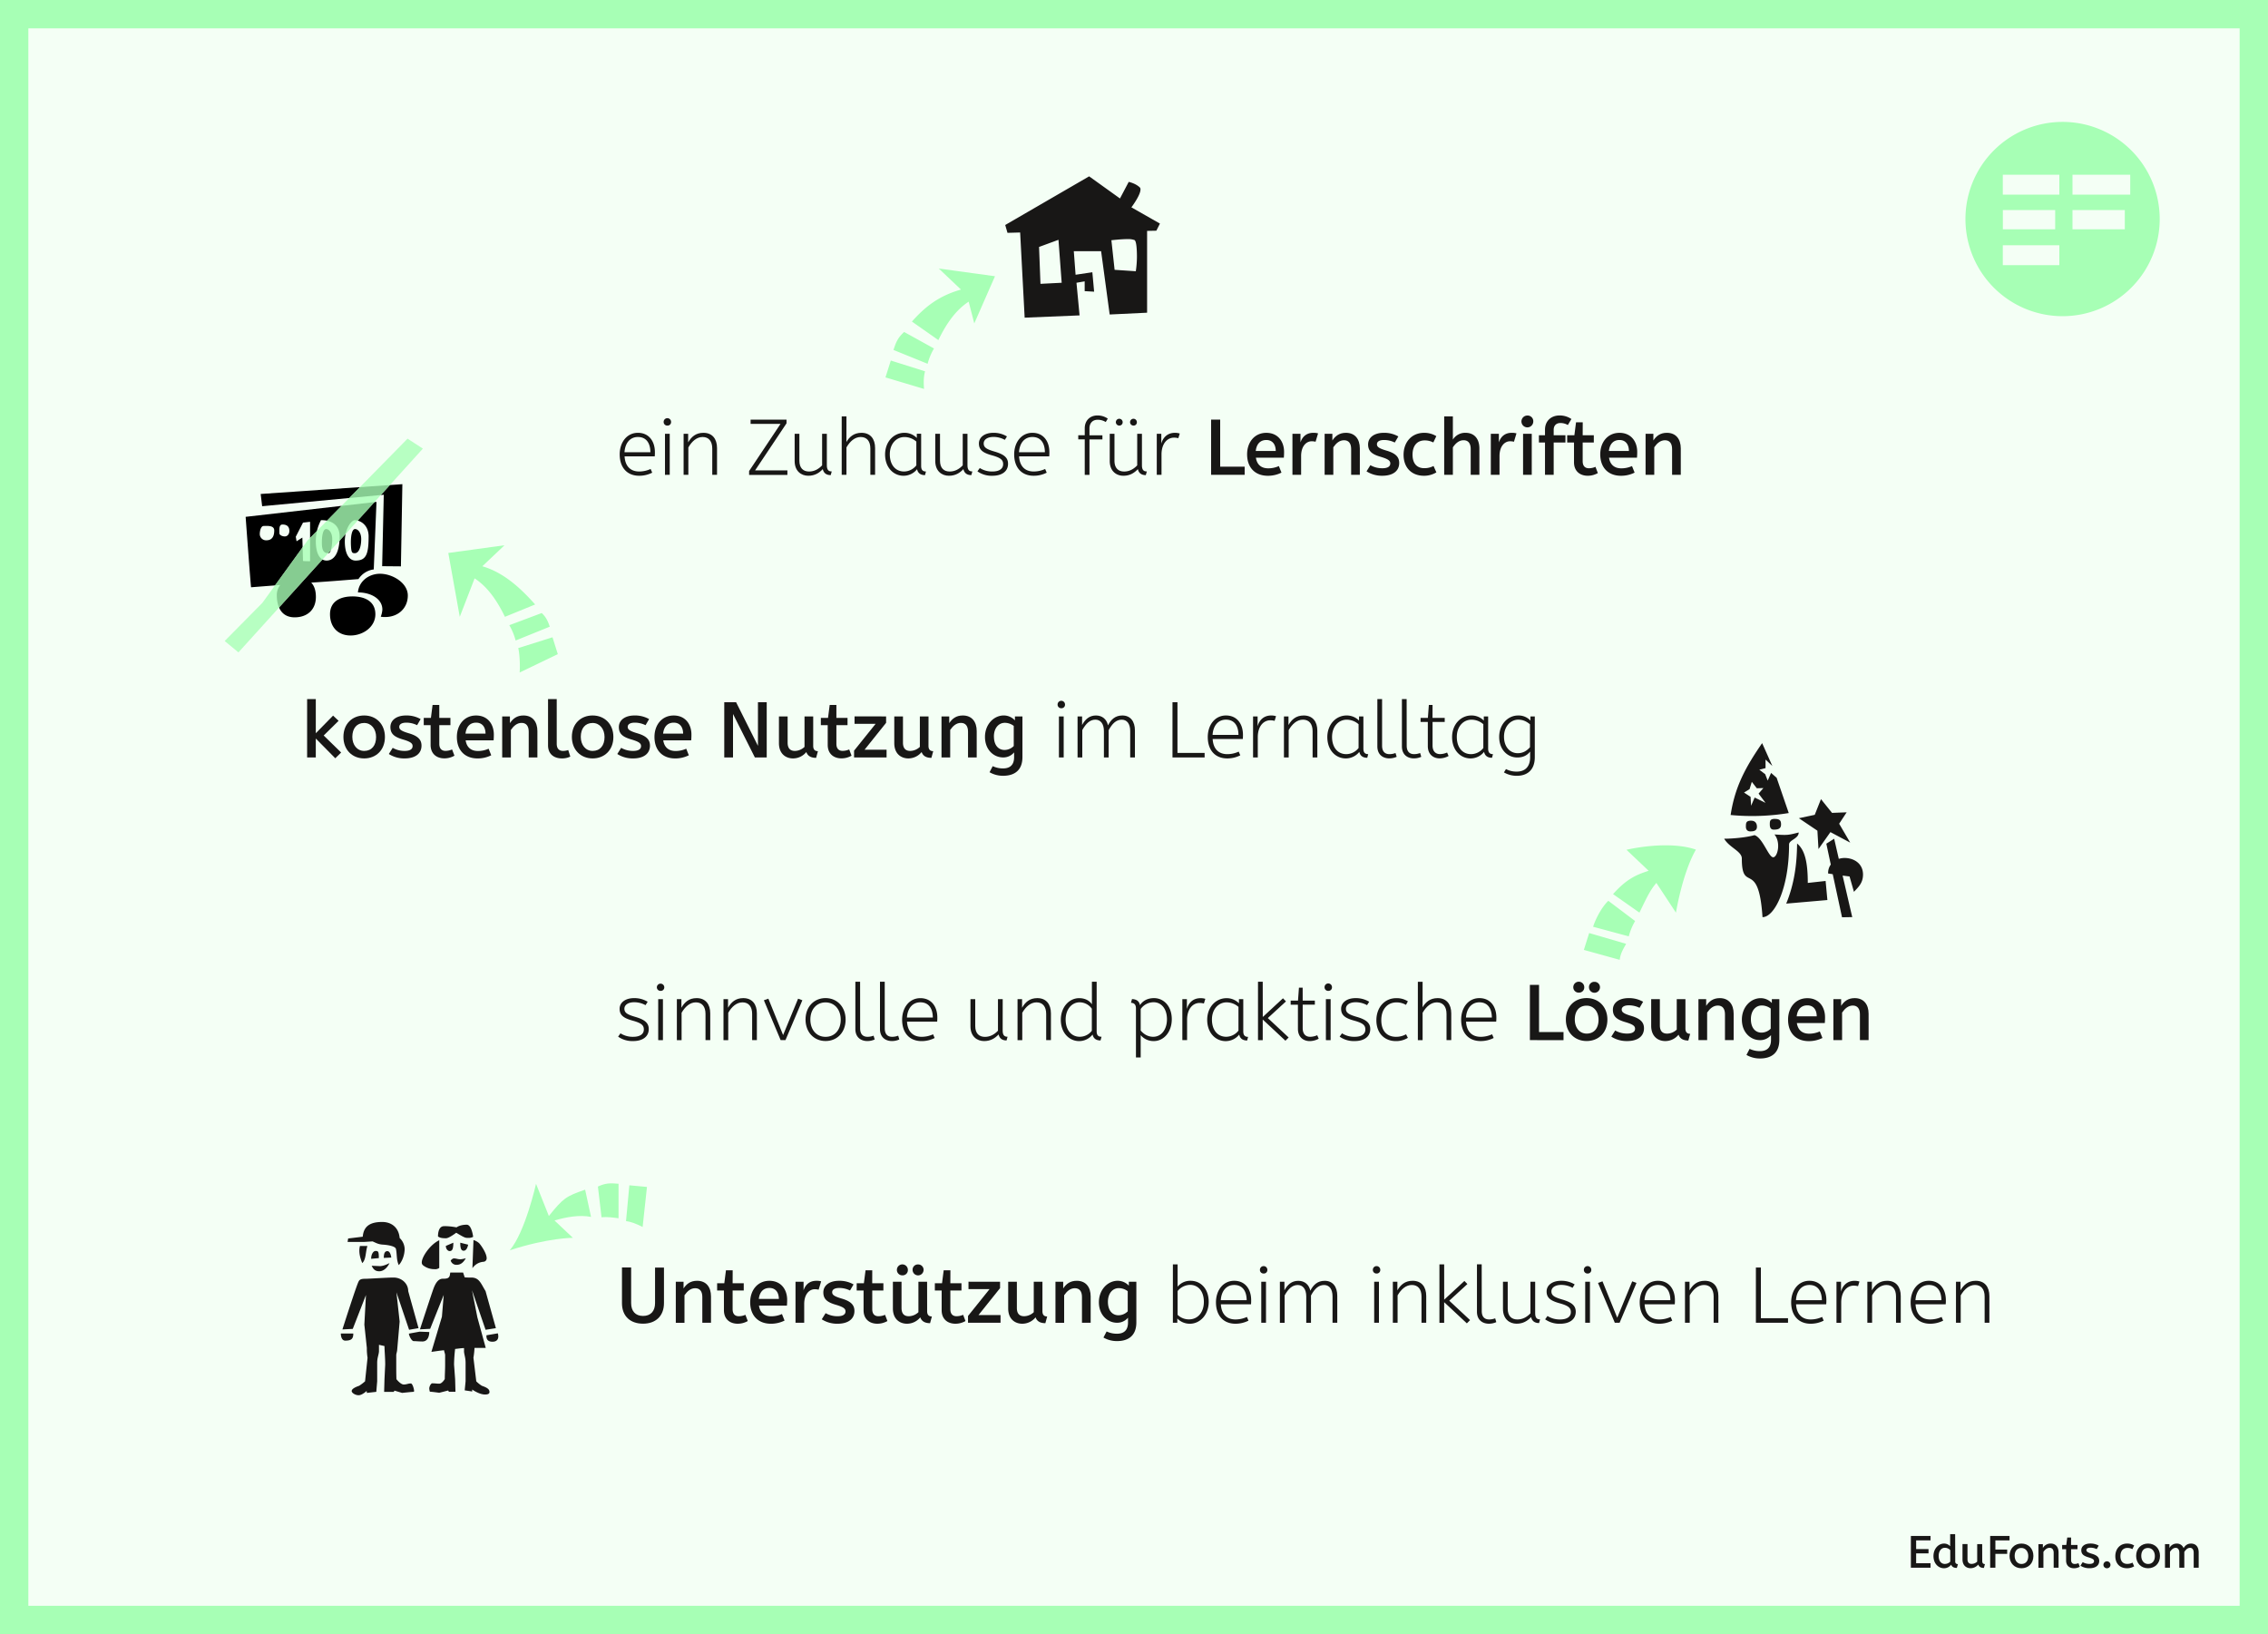 <?xml version="1.0" encoding="UTF-8"?> <svg xmlns="http://www.w3.org/2000/svg" id="Ebene_1" data-name="Ebene 1" viewBox="0 0 2000 1440.93"><rect x="0" y="0" width="2000" height="1440.93" fill="#808080" stroke="none"/><defs><style>.cls-1{fill:#f4fff5;}.cls-2{fill:#a7ffb5;}.cls-3{fill:#181716;}.cls-4{opacity:0.8;}</style></defs><rect class="cls-1" x="12.5" y="12.5" width="1975" height="1415.93"></rect><path class="cls-2" d="M1975,25V1415.93H25V25H1975m25-25H0V1440.93H2000V0Z"></path><path class="cls-3" d="M577.51,398.7a33.86,33.86,0,0,1-.14,3.69H550.78c.49,8.55,5.08,13.36,12.88,13.36a24,24,0,0,0,10.09-2.23l1.39,3.27a25.18,25.18,0,0,1-11.48,2.71c-10.79,0-17.19-7.37-17.19-18.86,0-10.43,6.19-19,16.07-19S577.51,389.3,577.51,398.7Zm-26.8.07h22.83c-.07-8.22-3.76-13.44-11-13.44S551.2,391,550.71,398.77Z"></path><path class="cls-3" d="M591.77,372a3.07,3.07,0,0,1-3.27,3.27,3.14,3.14,0,0,1-3.27-3.27,3.27,3.27,0,1,1,6.54,0Zm-5.36,46.7V382.48h4.18v36.19Z"></path><path class="cls-3" d="M620.3,381.64c7.87,0,12,5.36,12,13.44v23.59H628.1V395.49c0-6.4-3.07-10.16-8.49-10.16-5.22,0-9.47,3.76-12.6,9.19v24.15h-4.18V382.48h4v7.59C609.65,385.26,613.48,381.64,620.3,381.64Z"></path><path class="cls-3" d="M688.29,373.78H661.91V370h31.67v3.27l-27.7,41.48h28.47v4H660.59v-3.41Z"></path><path class="cls-3" d="M729.14,410.32c0,4.38,1.88,5.43,4.32,5.36l-.91,3.27c-3.83,0-6.19-1.74-7-5.29-3.27,3.48-7.17,5.84-12.8,5.84-6.13,0-12-4-12-13v-24h4.17v23.73c0,6.47,3.34,9.54,8.56,9.54,4.6,0,8.42-2.16,11.49-5.43V382.48h4.17Z"></path><path class="cls-3" d="M746.4,389.72c2.64-4.46,6.54-8.08,13.29-8.08,7.86,0,12,5.36,12,13.44v23.59h-4.18V395.49c0-6.4-3.06-10.16-8.49-10.16-5.22,0-9.46,3.76-12.59,9.19v24.15h-4.18v-51.5h4.18Z"></path><path class="cls-3" d="M808.47,386.17v-3.69h3.83v28.4c0,3.82,1.81,4.87,4.25,4.87l-.84,3.2c-3.9,0-6.26-1.74-7-5.22a15.18,15.18,0,0,1-12,5.77c-8.7,0-16.21-7.16-16.21-18.79,0-11.2,7.65-19.07,17-19.07A15.08,15.08,0,0,1,808.47,386.17Zm-23.8,14.4c0,9.47,5.15,15.18,12.53,15.18a13.87,13.87,0,0,0,10.86-5.43V389.37a15.85,15.85,0,0,0-10.44-4C790.59,385.33,784.67,391.18,784.67,400.57Z"></path><path class="cls-3" d="M853.15,410.32c0,4.38,1.88,5.43,4.31,5.36l-.9,3.27c-3.83,0-6.19-1.74-7-5.29-3.27,3.48-7.17,5.84-12.81,5.84-6.12,0-12-4-12-13v-24h4.18v23.73c0,6.47,3.34,9.54,8.56,9.54,4.59,0,8.42-2.16,11.48-5.43V382.48h4.18Z"></path><path class="cls-3" d="M875.14,415.75c6,0,9.53-2.37,9.46-6.54,0-3.76-2.36-5.64-9.88-7.73-7.79-2.16-11.48-4.66-11.48-10.44,0-5.57,5.15-9.4,12.73-9.4a22.34,22.34,0,0,1,12,3.21l-1.88,3a20.6,20.6,0,0,0-10-2.58c-5.43,0-8.63,2.44-8.63,5.71,0,3.48,2.3,5.08,9.47,7.17,8.35,2.43,12,5.29,12,10.79,0,6.75-5.43,10.57-13.78,10.57a21.68,21.68,0,0,1-13.22-3.89l2.08-2.93A20.13,20.13,0,0,0,875.14,415.75Z"></path><path class="cls-3" d="M925.38,398.7a33.86,33.86,0,0,1-.14,3.69H898.66c.49,8.55,5.08,13.36,12.87,13.36a24,24,0,0,0,10.1-2.23l1.39,3.27a25.2,25.2,0,0,1-11.49,2.71c-10.78,0-17.19-7.37-17.19-18.86,0-10.43,6.2-19,16.08-19S925.38,389.3,925.38,398.7Zm-26.79.07h22.83c-.07-8.22-3.76-13.44-11-13.44S899.08,391,898.59,398.77Z"></path><path class="cls-3" d="M976.88,369.12l-1.81,3a13.43,13.43,0,0,0-7.1-2c-4.45,0-7.24,2.93-7.24,7.59v6.12h11.42v3.62H960.73v31.25h-4.17V387.42h-5.71V383.8h5.71v-6.12c0-6.82,4.59-11.35,11.2-11.35A15.94,15.94,0,0,1,976.88,369.12Z"></path><path class="cls-3" d="M1007,410.32c0,4.38,1.88,5.43,4.32,5.36l-.91,3.27c-3.83,0-6.19-1.74-7-5.29-3.27,3.48-7.17,5.84-12.8,5.84-6.13,0-12-4-12-13v-24h4.17v23.73c0,6.47,3.34,9.54,8.56,9.54,4.6,0,8.42-2.16,11.49-5.43V382.48H1007Zm-17-38.07a2.88,2.88,0,0,1-3,3,3,3,0,1,1,3-3Zm12.53,0a2.84,2.84,0,0,1-3,3,3,3,0,1,1,3-3Z"></path><path class="cls-3" d="M1040.35,382.27l-1.26,4.11a15.37,15.37,0,0,0-3.83-.49c-5.49,0-11,4.73-11,14.89v17.89h-4.18V382.48h4v8.7c1.25-4.8,4.94-9.54,12-9.54A13.42,13.42,0,0,1,1040.35,382.27Z"></path><path class="cls-3" d="M1068,418.67V370H1076V411.5h21.58v7.17Z"></path><path class="cls-3" d="M1132.34,398.49c0,1.95-.07,3.48-.21,5.08H1107.5c.83,5.77,4.38,9.39,10.85,9.39a22.83,22.83,0,0,0,9.4-2l2.3,5.78a26.78,26.78,0,0,1-12,2.78c-11.49,0-18.31-7.44-18.31-18.93,0-10.85,6.75-18.93,16.91-18.93C1127,381.64,1132.34,389.37,1132.34,398.49Zm-25-.84H1125c-.06-6.19-3.2-9.67-8.28-9.67S1108.12,391.11,1107.36,397.65Z"></path><path class="cls-3" d="M1162.33,382.13l-2.22,7.38a14.14,14.14,0,0,0-3.41-.42c-4.67,0-9.33,4.18-9.33,13.09v16.49h-7.65V382.48h7.09v7.59c1.6-4.88,5.15-8.43,11.35-8.43A14.5,14.5,0,0,1,1162.33,382.13Z"></path><path class="cls-3" d="M1186.9,381.64c8,0,12.25,5.57,12.25,13.79v23.24h-7.66V395.91c0-5-2.22-7.72-6.26-7.72s-7,2.64-9.47,6.19v24.29h-7.65V382.48h6.82v5.92C1177.57,384.43,1181.05,381.64,1186.9,381.64Z"></path><path class="cls-3" d="M1219,412.89c4.73,0,7-1.6,7-4.24,0-2.37-1.67-3.83-8.49-5.85-7.45-2.16-11.07-4.87-11.07-10.92s5.29-10.24,13.85-10.24a24.87,24.87,0,0,1,12.81,3.21l-3.14,5.36a21.17,21.17,0,0,0-9.46-2.23c-4.25,0-6.26,1.53-6.26,3.69s1.32,3.55,8.07,5.56c8,2.3,11.55,5.43,11.55,11,0,7.1-5.57,11.27-14.89,11.27a25.19,25.19,0,0,1-13.92-3.89l3.41-5.43A20.82,20.82,0,0,0,1219,412.89Z"></path><path class="cls-3" d="M1256.42,388.33c-6.54,0-10.79,4.38-10.79,12.59,0,7.94,4,11.9,10.3,11.9a17,17,0,0,0,8.21-1.94l2.51,5.63a20.94,20.94,0,0,1-10.93,3c-11.06,0-18-7.3-18-18.51,0-10.78,6.82-19.35,18.16-19.35a20.24,20.24,0,0,1,10.72,2.93l-2.65,5.57A16.38,16.38,0,0,0,1256.42,388.33Z"></path><path class="cls-3" d="M1281.19,387.63a12.74,12.74,0,0,1,11.14-6c8,0,12.24,5.57,12.24,13.79v23.24h-7.65V395.91c0-5-2.23-7.72-6.26-7.72s-7,2.64-9.47,6.26v24.22h-7.65v-51.5h7.65Z"></path><path class="cls-3" d="M1337.28,382.13l-2.23,7.38a14,14,0,0,0-3.41-.42c-4.66,0-9.32,4.18-9.32,13.09v16.49h-7.66V382.48h7.1v7.59c1.6-4.88,5.15-8.43,11.35-8.43A14.5,14.5,0,0,1,1337.28,382.13Z"></path><path class="cls-3" d="M1352.1,371.62a5.22,5.22,0,1,1-5.22-5.22A5,5,0,0,1,1352.1,371.62Zm-9,47.05V382.48h7.65v36.19Z"></path><path class="cls-3" d="M1385.72,369.47l-3.14,5.29A13,13,0,0,0,1376,373c-3.62,0-5.91,2.22-5.91,6v4.8h10.37v6.41h-10.37v28.46h-7.66V390.21h-5.36V383.8h5.36v-4.87c0-7.72,5.36-12.6,12.94-12.6A18.45,18.45,0,0,1,1385.72,369.47Z"></path><path class="cls-3" d="M1395.66,383.8h9.82v6.41h-9.82V406.7c0,4.52,2.44,6.19,5.43,6.19a14.45,14.45,0,0,0,5.85-1.25l2.09,5.5a17.89,17.89,0,0,1-8.84,2.36c-6.89,0-12.18-4-12.18-11.9V390.21H1382V383.8h6.34l1.46-11.41h5.91Z"></path><path class="cls-3" d="M1443.75,398.49c0,1.95-.07,3.48-.21,5.08h-24.63c.83,5.77,4.38,9.39,10.85,9.39a22.83,22.83,0,0,0,9.4-2l2.3,5.78a26.75,26.75,0,0,1-12,2.78c-11.49,0-18.31-7.44-18.31-18.93,0-10.85,6.75-18.93,16.91-18.93C1438.39,381.64,1443.75,389.37,1443.75,398.49Zm-25-.84h17.68c-.07-6.19-3.21-9.67-8.29-9.67S1419.53,391.11,1418.77,397.65Z"></path><path class="cls-3" d="M1469.92,381.64c8,0,12.25,5.57,12.25,13.79v23.24h-7.66V395.91c0-5-2.23-7.72-6.26-7.72s-7,2.64-9.47,6.19v24.29h-7.65V382.48H1458v5.92C1460.59,384.43,1464.07,381.64,1469.92,381.64Z"></path><path class="cls-3" d="M1702.4,1354.34v3.92h-12.68v7.64h10.92v3.8h-10.92v8.72h12.68v3.92h-17.32v-28Z"></path><path class="cls-3" d="M1724.2,1376.78a2.11,2.11,0,0,0,2.4,2.36l-1,3.4c-2.72,0-4.32-1-5-2.88a7.79,7.79,0,0,1-6.36,3.16c-4.76,0-9.24-4-9.24-10.76,0-6.32,4.28-11,9.36-11a7.2,7.2,0,0,1,5.36,2.36v-10.68h4.4Zm-14.6-4.84c0,4.4,2.08,7.08,5.48,7.08a6.82,6.82,0,0,0,4.72-2v-10.16a6.41,6.41,0,0,0-4.76-2.08C1711.76,1364.78,1709.6,1367.78,1709.6,1371.94Z"></path><path class="cls-3" d="M1748,1376.46c0,2.2,1.2,2.68,2.4,2.68l-.92,3.4c-2.68,0-4.28-1-5-3a8.67,8.67,0,0,1-6.76,3.24c-3.52,0-7.12-2.2-7.12-7.76v-13.52h4.4v13.28c0,2.8,1.24,4.2,3.68,4.2a7.23,7.23,0,0,0,4.88-2v-15.44h4.4Z"></path><path class="cls-3" d="M1772.08,1354.34v3.92H1759.6v8.08H1770v3.8h-10.4v12.2H1755v-28Z"></path><path class="cls-3" d="M1793.12,1371.94c0,6.72-4.56,10.88-10.52,10.88-6.12,0-10.52-4.44-10.52-10.88,0-6.72,4.56-10.88,10.52-10.88C1788.72,1361.06,1793.12,1365.5,1793.12,1371.94Zm-16.52,0c0,4.08,2.4,7.12,6,7.12,3.8,0,6-2.72,6-7,0-4.08-2.44-7.12-6-7.12C1778.84,1364.86,1776.6,1367.58,1776.6,1371.9Z"></path><path class="cls-3" d="M1808.32,1361.06c4.6,0,7,3.2,7,7.92v13.36H1811v-13.08c0-2.88-1.28-4.44-3.6-4.44s-4,1.52-5.44,3.56v14h-4.4v-20.8h3.92v3.4A7.73,7.73,0,0,1,1808.32,1361.06Z"></path><path class="cls-3" d="M1826.32,1362.3H1832V1366h-5.64v9.48c0,2.6,1.4,3.56,3.12,3.56a8.34,8.34,0,0,0,3.36-.72l1.2,3.16a10.26,10.26,0,0,1-5.08,1.36c-4,0-7-2.28-7-6.84v-10h-3.48v-3.68h3.64l.84-6.56h3.4Z"></path><path class="cls-3" d="M1842.6,1379c2.72,0,4-.92,4-2.44,0-1.36-1-2.2-4.88-3.36-4.28-1.24-6.36-2.8-6.36-6.28s3-5.88,8-5.88a14.29,14.29,0,0,1,7.36,1.84l-1.8,3.08a12.25,12.25,0,0,0-5.44-1.28c-2.44,0-3.6.88-3.6,2.12s.76,2,4.64,3.2c4.6,1.32,6.64,3.12,6.64,6.32,0,4.08-3.2,6.48-8.56,6.48a14.45,14.45,0,0,1-8-2.24l2-3.12A12,12,0,0,0,1842.6,1379Z"></path><path class="cls-3" d="M1861.08,1379.74a3,3,0,0,1-3.08,3.08,3,3,0,0,1-3.12-3,3.1,3.1,0,0,1,6.2,0Z"></path><path class="cls-3" d="M1876.08,1364.9c-3.76,0-6.2,2.52-6.2,7.24,0,4.56,2.28,6.84,5.92,6.84a9.78,9.78,0,0,0,4.72-1.12l1.44,3.24a12,12,0,0,1-6.28,1.72c-6.36,0-10.32-4.2-10.32-10.64,0-6.2,3.92-11.12,10.44-11.12a11.64,11.64,0,0,1,6.16,1.68l-1.52,3.2A9.48,9.48,0,0,0,1876.08,1364.9Z"></path><path class="cls-3" d="M1904.76,1371.94c0,6.72-4.56,10.88-10.52,10.88-6.12,0-10.52-4.44-10.52-10.88,0-6.72,4.56-10.88,10.52-10.88C1900.36,1361.06,1904.76,1365.5,1904.76,1371.94Zm-16.52,0c0,4.08,2.4,7.12,6,7.12,3.8,0,6-2.72,6-7,0-4.08-2.44-7.12-6-7.12C1890.48,1364.86,1888.24,1367.58,1888.24,1371.9Z"></path><path class="cls-3" d="M1938.88,1368.9v13.44h-4.4v-13.16c0-2.8-1.24-4.36-3.2-4.36-2.2,0-3.68,1.56-5.08,3.6v13.92h-4.4v-13.16c0-2.8-1.2-4.36-3.16-4.36-2.16,0-3.68,1.48-5.08,3.52v14h-4.4v-20.8h3.92V1365a7.05,7.05,0,0,1,6.36-3.92,6.17,6.17,0,0,1,6.12,4c1.48-2.44,3.52-4,6.56-4C1936.56,1361.06,1938.88,1364.26,1938.88,1368.9Z"></path><path class="cls-3" d="M960.44,155.49,987.63,175l7.71-14.62s6.13,1.26,9.9,5a2.58,2.58,0,0,1,.47,1.73c0,4.09-5,11.63-8,15.72l25.16,14.31-3.15,6.28-8.17.16v72.15l-33,1.58L971,221.51H946.92l1.57,20.75,14.78-2.2,1.57,17.13-8.33-.47v-8.64l-7.23,1.25L952,278.1l-48.42,2L899.6,205l-11.16.31-2-6.92Zm-42.92,94.79,18.71-.95-2.83-37.88-17.13,6.29Zm77-39.46c-6,0-14.46,1-14.46,1l2.83,26.09,18.7,1.26a90.53,90.53,0,0,0,1-12.58c0-6.76-.47-14.15-2.2-14.93A16.51,16.51,0,0,0,994.55,210.82Z"></path><path class="cls-2" d="M814.84,342.94l-34-10.17,4.7-14.87,30.2,9.52C814.62,331.76,814.3,335.89,814.84,342.94Zm-17.55-50.22,26.33,14.55A53.39,53.39,0,0,0,818,320.78l-30.09-12.21C790.23,301.46,791.69,297.88,797.29,292.72Zm30.19,7.16-23.32-16.35c11.91-13.36,23.81-22.63,43.25-28.21l-19.54-18.53,49.54,6.78-18.26,41.6L854.21,266C842.65,273.5,834.28,285.8,827.48,299.88Z"></path><path class="cls-2" d="M1428.33,846.34l-31.63-8.75,4.69-14.87,32.56,9.52C1431.34,837.06,1429,840.62,1428.33,846.34Zm-10-52,23.57,17.79a53.39,53.39,0,0,0-5.59,13.51l-31.46-8.47C1407.12,810,1412.7,799.46,1418.3,794.3Zm27.42,10.4-23.31-16.35c11.9-13.36,20.52-17.07,31.39-20.55l-19.54-18.53s36.16-8.75,61.22-.16c-12,20.91-17.6,55.59-17.6,55.59l-17.27-26.22C1455.11,785.11,1452.53,790.62,1445.72,804.7Z"></path><path class="cls-2" d="M418.53,510l-13.1,33.88-10.1-56.3,49.55-6.79-19.55,18.53c19.44,5.59,34.67,20.32,46.58,33.68l-26.64,10.88C438.46,529.84,430.09,517.53,418.53,510Zm66.27,42.58-30.09,12.2a53.54,53.54,0,0,0-5.59-13.51l28.59-10.71C480.13,542.89,482.51,545.49,484.8,552.61ZM457,571.46l30.21-9.52,4.69,14.86L458.24,593C458.78,586,458.13,575.8,457,571.46Z"></path><path class="cls-2" d="M489,1076.18l16.16,15.27s-21.95,0-55.65,11c13.57-15.75,23.19-58.59,23.19-58.59L484,1072.22c12.69-15.75,15.1-17.4,32-23.2l5.19,24C511,1071,499.13,1073.15,489,1076.18Zm56.45-32.39v30.41c-4.51-.58-9.84-1.37-15-.87l-3.19-27.07C534.09,1043.1,538,1043.14,545.4,1043.79Zm6.6,32.9,2.94-31.53,15.53,1.43-3.83,35.32C560.35,1078.68,556.43,1077.37,552,1076.69Z"></path><path class="cls-3" d="M1536,757c0-6.45-11-9.59-15.56-17.45,7.08,0,19.18-1,26.72-3.15,7.24,2.2,12.42,19.5,16.51,19.5,3.77,0,7.07-12.89,1.1-20.12,11.48.78,12.1.62,21.38-1.73,0,5.5-8.49,6.6-8.49,10.53,0,38.83-12.89,64.13-23.42,64.13C1550.78,756.49,1536,788.55,1536,757Zm17.92-101.71,9,20.12-6-5.66v7.55l-5.5,1.41,5.19,3.93,2.2,5.66,3-6.76,4.88,4.25,10.69,31.12a200.32,200.32,0,0,1-51.25,1.73C1529.87,693.76,1539.3,676.47,1553.92,655.25Zm-10.21,47.32.47,7.86,3.14-7.23,9.59,4.71-6.13-8.17,4.24-4.88-5.81.16-4.4-5.66-2,6.45-4.87,3Zm.62,21.06c3.15,0,5,2,5,5.35,0,3.77-3.3,4.08-5.81,4.08-2.83,0-3.93-1.88-3.93-4.08C1539.62,725.68,1539.62,723.63,1544.33,723.63Zm20.91-1.57c4.72,0,5.35,2,5.35,4.87,0,4.09-3.15,4.56-6.45,4.56-2,0-3.46-1.1-3.46-4.56C1560.68,724.1,1560.68,722.06,1565.24,722.06Zm19.49,21.69c6.92,5.66,9.44,16.67,9.44,34.74l15.72-1.73,1.57,16.82-36.31,3.15C1582.38,779.12,1584.58,761.67,1584.73,743.75Zm15.57-25.31,5.5-13.83,9.74,12.11,12.9-.48-6.61,10.06,9.75,16.67-17.45-9.28-10.53,14.94-.95-16.2-16.34-11Zm17.13,21.07,4.09,17.76a17.75,17.75,0,0,1,5-.78c8.33,0,16.35,4.87,16.35,14.61,0,7.55-4.25,11.17-8,15.25L1631,772.83l-6.13-.78,8.49,36.62-9,.16-8.18-38-4.08-.63a12.66,12.66,0,0,1,2.35-7.86l-3.93-18.39Z"></path><path class="cls-3" d="M311.55,1175.84c0,4.24-1.26,6.28-7.07,6.28-3.31,0-3.93-4.24-3.93-6.28Zm4.71-45.91c.79-1.72,2.36-2.35,5.82-2.35s19.65-1.1,24.84-1.1c7.39,0,13.05,5.34,13.05,11.94l9.11,32.7-8.33,1.42-11.16-33,2.83,25.78-2.2,25.31c-.16,1.57-.79,3-.79,4.4v8.49c0,5,0,7.71.16,12.58,0,0,3.62,4.71,6.45,4.71,2.51,0,3.93-.94,6.28-.94,1.42,0,2.83,4.87,2.83,6.6,0,.32,0,.79-.63.79-1.1,0-9.9.94-9.9.94l-6.76-2-.63,1.1h-8.49l.32-11.16.63-12.89c0-6.29-.63-12.42-.63-16.35l-4.87-1.1v5.82c-.16,2.83-1.58,5.66-1.58,10.06V1218l-.78,9.27-8.33.94-.16-1.73s-3.93,3.78-7.08,3.78-6.13-2.2-6.13-3.62,1.58-3,6.61-4.72a42.78,42.78,0,0,0,5.18-3.92l2.2-20.75a49.92,49.92,0,0,1-.62-8.65L321.3,1168l1.41-26.1-11.63,29.87-9.12.47S314.38,1133.24,316.26,1129.93ZM307,1092.05l12.89-1.57c.79-9.9,7.39-13,17.13-13,8.34,0,14.62,5,15.41,14.15a13.8,13.8,0,0,1,4.4,9.59c0,5.34-2.2,11.16-5.19,14.3-2.2-4.87-1.41-9.43-2.51-14.3-.47-2.2-6.29-3.46-11.79-3.78-4.09-.31-6.13-1.72-8.8-2.82l-7.39.47H306.52Zm17,6.6c-1.73,5.19-1.1,11.95-4.56,15.09-2.05-5-3.3-9.9-2.05-15.09Zm7.23,4.41c2.51,0,2.83.78,2.83,6.28l-6.76.63C327.27,1106,329.15,1103.06,331.2,1103.06Zm3.77,13.36c2,0,4.87-.79,8.49-2.68-2.36,4.88-5.82,7.23-9,7.23-4.09,0-5.5-2.35-6.76-4.87Zm6.6-13.21c2.83,0,3.46,5.66,3.46,5.66l-6.6.31C338.43,1105.88,339.06,1103.21,341.57,1103.21Zm28.46,71,8.48.32c0,2.51-.78,8.33-6,8.33-3.3,0-5.5-.31-7.7-.31-1.89,0-4.25-4.88-4.25-6.61Zm39.14,17.3v-2.83c-3.46.15-4.56.47-7.86.78a131.12,131.12,0,0,0-.95,13.68l.95,12.89.31,11.16h-5.81l-.63-1.1-7.86,2s-6.76-.94-8.18-.94c-.31,0-.63-2.52-.63-2.83,0-1.73,1.42-4.56,2.68-4.56,2.51,0,3.93.32,6.13.32,2.51,0,4.87-4.09,4.87-4.09,0-3.93.31-7.55.31-12.58V1195c0-1.41-.78-2.83-.94-4.4-3.93.32-7.7,1-11.16,1.42l9.27-31,1.58-19.18-11.95,29.87-9,.47s10.85-33.33,12.26-36.78c2.2-5.51,4.72-7.86,7.86-7.86,3.3,0,5.82-.16,6.29-3.46l.31-2h11.32l1.42,4.25a54.73,54.73,0,0,0,5.81.16c7.08,0,8.49,5.34,12.58,11.94l9.12,32.7-9.12,1.42-11.95-34.9,4.72,23.89,7.39,27h-9.91a70.27,70.27,0,0,1-.94,8.65L420,1218a27.44,27.44,0,0,0,4.88,3.92c5,1.73,6.76,3.15,6.76,5.51,0,1.41-1.1,2.2-3.93,2.2-5.19,0-11.32-4.4-11.32-4.4v1.73l-6.6-1,.78-8v-16.35C410.58,1197.22,409.32,1194.39,409.17,1191.56Zm-21.85-97.94V1118a6,6,0,0,1-4.25,1.1,15.85,15.85,0,0,1-9.9-3.3,3.12,3.12,0,0,1-1.26-2.67C371.91,1108.24,379.46,1097.24,387.32,1093.62Zm4.24-12.42a59.12,59.12,0,0,1,11,1.11s2.84-2.36,9-2.36c4.4,0,5.65,10.69,5.65,10.69a8.11,8.11,0,0,1-4.24.94c-2.67,0-3.14,0-10.69-4.56,0,0-6.29,4.87-9,4.87-3.46,0-5.34-.31-7.07-1.57C386.22,1087.33,386.85,1081.2,391.56,1081.2Zm8.17,14.62c0,5.19-.78,7.39-3.3,7.39-1.41,0-3.3-1.73-3.3-4.56Zm.32,13.84c2.51,0,3.3.78,6.13.78a24,24,0,0,0,4.56-.94c-2.36,4.24-5,5.82-8,5.82a5.18,5.18,0,0,1-5.34-3.78C398.16,1110.6,399.26,1109.66,400.05,1109.66Zm12.73-12.11s-.78,5.35-3.93,5.35c-2.36,0-3-2.52-3-7.08Zm4.72-4.08a13.65,13.65,0,0,1,4.87,2.67c1.42,1.41,6.76,8.8,6.76,13.36a3,3,0,0,1-2.83,3.14,13,13,0,0,0-9.74,5.66ZM439,1175.68c1.26,4.4-.31,7.39-4.71,7.39-5.35,0-5.35-3.62-5.35-5.66Z"></path><path class="cls-3" d="M278.48,646.54,293.72,631l4.87,4.59-13.15,12.95,15.38,15-5.15,5.08-17.19-17.4V667.9h-7.65V616.4h7.65Z"></path><path class="cls-3" d="M339.44,649.81c0,11.69-7.93,18.93-18.3,18.93-10.65,0-18.3-7.73-18.3-18.93,0-11.69,7.93-18.93,18.3-18.93C331.79,630.88,339.44,638.6,339.44,649.81Zm-28.74-.07c0,7.1,4.18,12.39,10.44,12.39,6.61,0,10.51-4.74,10.51-12.25,0-7.1-4.25-12.39-10.51-12.39C314.6,637.49,310.7,642.22,310.7,649.74Z"></path><path class="cls-3" d="M356.84,662.13c4.73,0,7-1.6,7-4.25,0-2.36-1.67-3.83-8.49-5.84-7.45-2.16-11.07-4.88-11.07-10.93s5.29-10.23,13.85-10.23a24.87,24.87,0,0,1,12.81,3.2l-3.13,5.36a21.39,21.39,0,0,0-9.47-2.23c-4.24,0-6.26,1.53-6.26,3.69s1.32,3.55,8.07,5.57c8,2.3,11.55,5.43,11.55,11,0,7.1-5.57,11.28-14.89,11.28a25.11,25.11,0,0,1-13.92-3.9l3.41-5.43A20.82,20.82,0,0,0,356.84,662.13Z"></path><path class="cls-3" d="M387.39,633h9.81v6.4h-9.81v16.49c0,4.53,2.43,6.2,5.43,6.2a14.43,14.43,0,0,0,5.84-1.26l2.09,5.5a17.86,17.86,0,0,1-8.84,2.37c-6.89,0-12.18-4-12.18-11.9v-17.4h-6.05V633H380l1.46-11.42h5.92Z"></path><path class="cls-3" d="M435.48,647.72c0,1.95-.07,3.48-.21,5.08H410.63c.84,5.78,4.39,9.4,10.86,9.4a23,23,0,0,0,9.4-2l2.29,5.78a26.75,26.75,0,0,1-12,2.78c-11.48,0-18.3-7.45-18.3-18.93,0-10.86,6.75-18.93,16.91-18.93C430.12,630.88,435.48,638.6,435.48,647.72Zm-25-.83h17.68c-.07-6.2-3.2-9.68-8.28-9.68S411.26,640.34,410.49,646.89Z"></path><path class="cls-3" d="M461.64,630.88c8,0,12.25,5.57,12.25,13.78V667.9h-7.65V645.15c0-5-2.23-7.73-6.27-7.73s-7,2.65-9.46,6.2V667.9h-7.66V631.71h6.82v5.92C452.32,633.66,455.8,630.88,461.64,630.88Z"></path><path class="cls-3" d="M490.94,655.79c0,4.32,2.09,6.34,5.57,6.34a14.26,14.26,0,0,0,4.59-.77l1.81,5.78a16.61,16.61,0,0,1-7.38,1.6c-6.54,0-12.25-3.41-12.25-11.55V616.4h7.66Z"></path><path class="cls-3" d="M540.9,649.81c0,11.69-7.93,18.93-18.3,18.93-10.65,0-18.3-7.73-18.3-18.93,0-11.69,7.93-18.93,18.3-18.93C533.25,630.88,540.9,638.6,540.9,649.81Zm-28.74-.07c0,7.1,4.18,12.39,10.44,12.39,6.61,0,10.51-4.74,10.51-12.25,0-7.1-4.24-12.39-10.51-12.39C516.06,637.49,512.16,642.22,512.16,649.74Z"></path><path class="cls-3" d="M558.3,662.13c4.73,0,7-1.6,7-4.25,0-2.36-1.67-3.83-8.49-5.84-7.45-2.16-11.07-4.88-11.07-10.93s5.29-10.23,13.85-10.23a24.87,24.87,0,0,1,12.81,3.2l-3.13,5.36a21.39,21.39,0,0,0-9.47-2.23c-4.24,0-6.26,1.53-6.26,3.69s1.32,3.55,8.07,5.57c8,2.3,11.55,5.43,11.55,11,0,7.1-5.56,11.28-14.89,11.28a25.11,25.11,0,0,1-13.92-3.9l3.41-5.43A20.85,20.85,0,0,0,558.3,662.13Z"></path><path class="cls-3" d="M609.73,647.72c0,1.95-.07,3.48-.21,5.08H584.88c.84,5.78,4.39,9.4,10.86,9.4a23,23,0,0,0,9.4-2l2.29,5.78a26.75,26.75,0,0,1-12,2.78c-11.48,0-18.3-7.45-18.3-18.93,0-10.86,6.75-18.93,16.91-18.93C604.37,630.88,609.73,638.6,609.73,647.72Zm-25-.83h17.68c-.07-6.2-3.2-9.68-8.28-9.68S585.51,640.34,584.74,646.89Z"></path><path class="cls-3" d="M676.12,667.9H665.68L646.4,629.56V667.9h-7.72V619.19h10.43l19.28,38.48V619.19h7.73Z"></path><path class="cls-3" d="M717.11,657.67c0,3.83,2.08,4.67,4.17,4.67l-1.6,5.91c-4.66,0-7.45-1.74-8.63-5.15a15.07,15.07,0,0,1-11.76,5.64c-6.13,0-12.39-3.83-12.39-13.5V631.71h7.66v23.11c0,4.87,2.15,7.31,6.4,7.31a12.58,12.58,0,0,0,8.49-3.55V631.71h7.66Z"></path><path class="cls-3" d="M737.56,633h9.82v6.4h-9.82v16.49c0,4.53,2.44,6.2,5.43,6.2a14.44,14.44,0,0,0,5.85-1.26l2.08,5.5a17.82,17.82,0,0,1-8.83,2.37c-6.89,0-12.18-4-12.18-11.9v-17.4h-6.06V633h6.34l1.46-11.42h5.91Z"></path><path class="cls-3" d="M781.4,631.71v5.64l-19,23.73h19.41v6.82H753.15v-6l19-23.66H753.57v-6.55Z"></path><path class="cls-3" d="M818.77,657.67c0,3.83,2.09,4.67,4.18,4.67l-1.6,5.91c-4.66,0-7.45-1.74-8.63-5.15A15.07,15.07,0,0,1,801,668.74c-6.13,0-12.39-3.83-12.39-13.5V631.71h7.66v23.11c0,4.87,2.15,7.31,6.4,7.31a12.58,12.58,0,0,0,8.49-3.55V631.71h7.65Z"></path><path class="cls-3" d="M849.05,630.88c8,0,12.24,5.57,12.24,13.78V667.9h-7.65V645.15c0-5-2.23-7.73-6.27-7.73s-7,2.65-9.46,6.2V667.9h-7.66V631.71h6.82v5.92C839.72,633.66,843.2,630.88,849.05,630.88Z"></path><path class="cls-3" d="M895,635.19v-3.48h6.62v35.92c0,11.48-6.89,16.42-17,16.42a23.56,23.56,0,0,1-12-3.13l2.79-5.36a20.81,20.81,0,0,0,9.11,2c6.06,0,9.75-3,9.75-9.89v-4.24a12.31,12.31,0,0,1-9.68,4.45c-8.28,0-16-6.75-16-18.09,0-11,7.72-18.93,16.63-18.93A13.53,13.53,0,0,1,895,635.19Zm-18.51,14.27c0,7.45,3.76,11.83,9.4,11.83a11.55,11.55,0,0,0,8.07-3.48V640.07a13.06,13.06,0,0,0-7.86-2.72C880.85,637.35,876.46,641.74,876.46,649.46Z"></path><path class="cls-3" d="M939.16,621.21a3.07,3.07,0,0,1-3.27,3.27,3.15,3.15,0,0,1-3.27-3.27,3.27,3.27,0,1,1,6.54,0ZM933.8,667.9V631.71H938V667.9Z"></path><path class="cls-3" d="M1000.82,644.17V667.9h-4.17V644.59c0-6.47-2.93-10-7.45-10-4.94,0-8.42,3.48-11.55,9.25V667.9h-4.18V644.66c0-6.68-3.13-10.09-7.52-10.09-4.8,0-8.35,3.41-11.55,9.18V667.9h-4.17V631.71h4v7.59c2.65-5,6.41-8.42,12.25-8.42,5.57,0,9.47,3.41,10.58,8.7,2.64-5.08,6.33-8.7,12.67-8.7C996.93,630.88,1000.82,636.17,1000.82,644.17Z"></path><path class="cls-3" d="M1033.94,667.9V619.19h4.39v44.68h23.94v4Z"></path><path class="cls-3" d="M1096.09,647.93a33.77,33.77,0,0,1-.14,3.69h-26.59c.49,8.56,5.08,13.36,12.88,13.36a23.83,23.83,0,0,0,10.09-2.23l1.39,3.27a25.05,25.05,0,0,1-11.48,2.72c-10.79,0-17.19-7.38-17.19-18.86,0-10.44,6.19-19,16.07-19S1096.09,638.53,1096.09,647.93Zm-26.8.07h22.83c-.07-8.21-3.76-13.43-11-13.43S1069.78,640.27,1069.29,648Z"></path><path class="cls-3" d="M1125.25,631.51l-1.26,4.1a15.37,15.37,0,0,0-3.83-.49c-5.49,0-11,4.74-11,14.9V667.9H1105V631.71h4v8.7c1.25-4.8,4.94-9.53,12-9.53A13.42,13.42,0,0,1,1125.25,631.51Z"></path><path class="cls-3" d="M1149.67,630.88c7.86,0,12,5.36,12,13.43V667.9h-4.17V644.73c0-6.4-3.07-10.16-8.5-10.16-5.22,0-9.46,3.76-12.59,9.18V667.9h-4.18V631.71h4v7.59C1139,634.5,1142.85,630.88,1149.67,630.88Z"></path><path class="cls-3" d="M1198.45,635.4v-3.69h3.83v28.4c0,3.83,1.81,4.87,4.25,4.87l-.84,3.2c-3.9,0-6.26-1.74-7-5.22a15.14,15.14,0,0,1-12,5.78c-8.7,0-16.21-7.17-16.21-18.79,0-11.21,7.65-19.07,17-19.07A15.12,15.12,0,0,1,1198.45,635.4Zm-23.8,14.41c0,9.46,5.15,15.17,12.53,15.17a13.87,13.87,0,0,0,10.86-5.43V638.6a15.89,15.89,0,0,0-10.44-4C1180.57,634.57,1174.65,640.41,1174.65,649.81Z"></path><path class="cls-3" d="M1218.77,657.53c0,5.29,2.65,7.45,6.54,7.45a15.08,15.08,0,0,0,5.29-1l1.05,3.34a15.82,15.82,0,0,1-6.54,1.39c-5.36,0-10.51-3.06-10.51-10.58V616.4h4.17Z"></path><path class="cls-3" d="M1240.48,657.53c0,5.29,2.65,7.45,6.55,7.45a15.07,15.07,0,0,0,5.28-1l1,3.34a15.82,15.82,0,0,1-6.54,1.39c-5.36,0-10.51-3.06-10.51-10.58V616.4h4.17Z"></path><path class="cls-3" d="M1263.24,633H1274v3.61h-10.72v20.74c0,5.5,3.06,7.59,6.54,7.59a16.06,16.06,0,0,0,6.27-1.39l1.32,3.06a16.91,16.91,0,0,1-7.87,2.09c-5.63,0-10.44-3.55-10.44-10.79v-21.3h-6.4V633h6.47l.84-11.42h3.27Z"></path><path class="cls-3" d="M1308.47,635.4v-3.69h3.83v28.4c0,3.83,1.81,4.87,4.25,4.87l-.84,3.2c-3.9,0-6.26-1.74-7-5.22a15.14,15.14,0,0,1-12,5.78c-8.7,0-16.21-7.17-16.21-18.79,0-11.21,7.65-19.07,17-19.07A15.12,15.12,0,0,1,1308.47,635.4Zm-23.8,14.41c0,9.46,5.15,15.17,12.53,15.17a13.87,13.87,0,0,0,10.86-5.43V638.6a15.89,15.89,0,0,0-10.44-4C1290.59,634.57,1284.67,640.41,1284.67,649.81Z"></path><path class="cls-3" d="M1349.6,635.4v-3.69h3.83v36c0,11.28-6.68,16.36-15.87,16.36a22.19,22.19,0,0,1-11.34-3l1.81-2.93a19.6,19.6,0,0,0,9.53,2.23c6.89,0,11.76-3.9,11.76-12.67v-5c-2.15,2.72-5.42,5.22-11.34,5.22-8.42,0-15.94-6.75-15.94-18.09s7.87-18.93,16.57-18.93A14.12,14.12,0,0,1,1349.6,635.4Zm-23.31,14.2c0,9.19,5.43,14.54,12.11,14.54,4.66,0,8.07-2.15,10.79-5.28V638.67c-3-2.5-6.13-4.1-10.37-4.1C1332.62,634.57,1326.29,639.93,1326.29,649.6Z"></path><path class="cls-3" d="M558.3,914.22c6,0,9.53-2.37,9.46-6.55,0-3.76-2.36-5.63-9.88-7.72-7.79-2.16-11.48-4.67-11.48-10.44,0-5.57,5.15-9.4,12.73-9.4a22.43,22.43,0,0,1,12,3.2l-1.88,3a20.6,20.6,0,0,0-10-2.58c-5.43,0-8.63,2.44-8.63,5.71,0,3.48,2.3,5.08,9.47,7.17,8.35,2.43,12,5.29,12,10.78,0,6.75-5.43,10.58-13.78,10.58a21.73,21.73,0,0,1-13.23-3.89l2.09-2.93A20.11,20.11,0,0,0,558.3,914.22Z"></path><path class="cls-3" d="M585.79,870.44a3.07,3.07,0,0,1-3.28,3.27,3.15,3.15,0,0,1-3.27-3.27,3.28,3.28,0,0,1,6.55,0Zm-5.36,46.7V881h4.17v36.19Z"></path><path class="cls-3" d="M614.32,880.11c7.86,0,12,5.36,12,13.44v23.59h-4.18V894c0-6.4-3.06-10.16-8.49-10.16-5.22,0-9.46,3.76-12.6,9.19v24.15h-4.17V881h4v7.58C603.67,883.73,607.5,880.11,614.32,880.11Z"></path><path class="cls-3" d="M655.44,880.11c7.87,0,12,5.36,12,13.44v23.59h-4.17V894c0-6.4-3.06-10.16-8.49-10.16-5.22,0-9.47,3.76-12.6,9.19v24.15H638V881h4v7.58C644.8,883.73,648.62,880.11,655.44,880.11Z"></path><path class="cls-3" d="M677.57,880.6l13,32.08,13.22-32.08,3.76,1.39-14.89,35.15h-4.25L673.61,882Z"></path><path class="cls-3" d="M745.7,899c0,11.35-7.51,18.93-17.67,18.93-10.37,0-17.68-7.93-17.68-18.93,0-11.34,7.59-18.93,17.68-18.93C738.4,880.11,745.7,888.05,745.7,899ZM714.6,899c0,9,5.35,15.25,13.36,15.25,8.21,0,13.43-6.2,13.43-15.11S736,883.87,728,883.87,714.6,890.06,714.6,899Z"></path><path class="cls-3" d="M758.51,906.77c0,5.29,2.64,7.45,6.54,7.45a14.85,14.85,0,0,0,5.29-1l1,3.34a15.67,15.67,0,0,1-6.54,1.39c-5.36,0-10.51-3.06-10.51-10.58V865.64h4.18Z"></path><path class="cls-3" d="M780.22,906.77c0,5.29,2.64,7.45,6.54,7.45a14.85,14.85,0,0,0,5.29-1l1,3.34a15.63,15.63,0,0,1-6.54,1.39c-5.36,0-10.51-3.06-10.51-10.58V865.64h4.18Z"></path><path class="cls-3" d="M826.57,897.16a33.68,33.68,0,0,1-.14,3.69H799.84c.49,8.56,5.08,13.37,12.88,13.37A24,24,0,0,0,822.81,912l1.39,3.27A25.18,25.18,0,0,1,812.72,918c-10.79,0-17.19-7.37-17.19-18.86,0-10.44,6.19-19,16.07-19S826.57,887.77,826.57,897.16Zm-26.8.07H822.6c-.07-8.21-3.76-13.43-11-13.43S800.26,889.51,799.77,897.23Z"></path><path class="cls-3" d="M884.19,908.79c0,4.38,1.88,5.43,4.31,5.35l-.9,3.28c-3.83,0-6.2-1.74-7-5.29-3.27,3.48-7.17,5.84-12.81,5.84-6.12,0-12-4-12-13V881H860v23.73c0,6.47,3.34,9.54,8.56,9.54,4.59,0,8.42-2.16,11.48-5.43V881h4.18Z"></path><path class="cls-3" d="M914.74,880.11c7.86,0,12,5.36,12,13.44v23.59h-4.18V894c0-6.4-3.06-10.16-8.49-10.16-5.22,0-9.47,3.76-12.6,9.19v24.15h-4.17V881h4v7.58C904.09,883.73,907.92,880.11,914.74,880.11Z"></path><path class="cls-3" d="M967.07,909.34c0,3.83,1.81,4.88,4.31,4.8l-.9,3.28c-3.9,0-6.27-1.74-7-5.22A15.08,15.08,0,0,1,951.62,918c-8.63,0-16.15-7.16-16.15-18.79,0-11.2,7.38-19.07,16.15-19.07,5.5,0,9.25,2.37,11.27,5.43v-19.9h4.18ZM939.72,899c0,9.4,5.22,15.18,12.39,15.18a13.44,13.44,0,0,0,10.71-5.29V889.44A13.32,13.32,0,0,0,952,883.8C945.15,883.8,939.72,890,939.72,899Z"></path><path class="cls-3" d="M1033.32,898.69c0,11.42-7.17,19.28-15.8,19.28a14.68,14.68,0,0,1-11.62-5.22v19.7h-4.18V889.3c0-3.76-1.74-4.94-4.38-5.08l.9-3.27c3.83.14,6.4,1.74,7,5.36,2.09-3.13,5.85-6.2,12.46-6.2C1026.08,880.11,1033.32,887.07,1033.32,898.69Zm-27.42-9v19c2.78,3.27,6.4,5.5,11.06,5.5,7.1,0,12.11-6.34,12.11-15.45,0-9.4-5.08-15-11.69-15A13.84,13.84,0,0,0,1005.9,889.72Z"></path><path class="cls-3" d="M1062.89,880.74l-1.25,4.11a15.49,15.49,0,0,0-3.83-.49c-5.5,0-11,4.73-11,14.89v17.89h-4.17V881h4v8.7c1.25-4.8,4.94-9.54,12-9.54A13.32,13.32,0,0,1,1062.89,880.74Z"></path><path class="cls-3" d="M1092.54,884.64V881h3.82v28.39c0,3.83,1.81,4.88,4.25,4.88l-.84,3.2c-3.89,0-6.26-1.74-7-5.22a15.2,15.2,0,0,1-12,5.77c-8.7,0-16.22-7.16-16.22-18.79,0-11.2,7.66-19.07,17-19.07A15.12,15.12,0,0,1,1092.54,884.64ZM1068.73,899c0,9.47,5.16,15.18,12.53,15.18a13.86,13.86,0,0,0,10.86-5.43V887.84a15.81,15.81,0,0,0-10.44-4C1074.65,883.8,1068.73,889.65,1068.73,899Z"></path><path class="cls-3" d="M1113.55,896.75l17.82-16.5L1134,883l-16,14.68,18.37,17.12-2.85,2.86-20-18.66v18.17h-4.17v-51.5h4.17Z"></path><path class="cls-3" d="M1148.76,882.27h10.72v3.62h-10.72v20.74c0,5.5,3.07,7.59,6.55,7.59a15.87,15.87,0,0,0,6.26-1.4l1.32,3.07A16.87,16.87,0,0,1,1155,918c-5.64,0-10.44-3.55-10.44-10.78v-21.3h-6.4v-3.62h6.47l.83-11.41h3.27Z"></path><path class="cls-3" d="M1174.58,870.44a3.07,3.07,0,0,1-3.27,3.27,3.14,3.14,0,0,1-3.27-3.27,3.27,3.27,0,1,1,6.54,0Zm-5.36,46.7V881h4.18v36.19Z"></path><path class="cls-3" d="M1194.55,914.22c6,0,9.54-2.37,9.47-6.55,0-3.76-2.37-5.63-9.88-7.72-7.8-2.16-11.49-4.67-11.49-10.44,0-5.57,5.15-9.4,12.74-9.4a22.43,22.43,0,0,1,12,3.2l-1.88,3a20.63,20.63,0,0,0-10-2.58c-5.43,0-8.63,2.44-8.63,5.71,0,3.48,2.29,5.08,9.46,7.17,8.35,2.43,12,5.29,12,10.78,0,6.75-5.43,10.58-13.78,10.58a21.7,21.7,0,0,1-13.22-3.89l2.09-2.93A20.07,20.07,0,0,0,1194.55,914.22Z"></path><path class="cls-3" d="M1231.51,883.87c-8,0-13.44,6-13.44,15.66s5.08,14.69,13,14.69a18,18,0,0,0,8.84-2.23l1.6,3.13A19.58,19.58,0,0,1,1231,918c-10.23,0-17.26-7.1-17.26-18.37,0-11,7-19.49,17.54-19.49a18.32,18.32,0,0,1,10.23,2.79l-1.67,3.13A16.41,16.41,0,0,0,1231.51,883.87Z"></path><path class="cls-3" d="M1254.47,888.19c2.64-4.46,6.54-8.08,13.29-8.08,7.87,0,12,5.36,12,13.44v23.59h-4.17V894c0-6.4-3.07-10.16-8.49-10.16-5.22,0-9.47,3.76-12.6,9.19v24.15h-4.18v-51.5h4.18Z"></path><path class="cls-3" d="M1319.54,897.16a33.68,33.68,0,0,1-.14,3.69h-26.59c.49,8.56,5.08,13.37,12.88,13.37a24,24,0,0,0,10.09-2.23l1.39,3.27a25.18,25.18,0,0,1-11.48,2.71c-10.79,0-17.19-7.37-17.19-18.86,0-10.44,6.19-19,16.07-19S1319.54,887.77,1319.54,897.16Zm-26.8.07h22.83c-.07-8.21-3.76-13.43-11-13.43C1297.48,883.8,1293.23,889.51,1292.74,897.23Z"></path><path class="cls-3" d="M1349.11,917.14V868.42h8.07V910h21.58v7.17Z"></path><path class="cls-3" d="M1417.45,899c0,11.69-7.93,18.93-18.3,18.93-10.65,0-18.31-7.72-18.31-18.93,0-11.69,7.94-18.93,18.31-18.93C1409.79,880.11,1417.45,887.84,1417.45,899Zm-20.39-28.53a4.6,4.6,0,0,1-4.8,4.8,4.74,4.74,0,0,1-4.88-4.8,4.84,4.84,0,0,1,9.68,0ZM1388.71,899c0,7.1,4.17,12.39,10.44,12.39,6.61,0,10.5-4.73,10.5-12.25,0-7.1-4.24-12.39-10.5-12.39C1392.6,886.72,1388.71,891.46,1388.71,899Zm22.2-28.46a4.84,4.84,0,0,1-9.68,0,4.6,4.6,0,0,1,4.81-4.8A4.74,4.74,0,0,1,1410.91,870.51Z"></path><path class="cls-3" d="M1434.85,911.36c4.73,0,7-1.6,7-4.24,0-2.37-1.67-3.83-8.49-5.85-7.44-2.16-11.06-4.87-11.06-10.93s5.29-10.23,13.85-10.23a24.93,24.93,0,0,1,12.8,3.2l-3.13,5.36a21.35,21.35,0,0,0-9.46-2.22c-4.25,0-6.27,1.53-6.27,3.69s1.33,3.54,8.08,5.56c8,2.3,11.55,5.43,11.55,11,0,7.1-5.57,11.27-14.89,11.27a25.19,25.19,0,0,1-13.92-3.89l3.41-5.43A20.82,20.82,0,0,0,1434.85,911.36Z"></path><path class="cls-3" d="M1486.27,906.91c0,3.82,2.09,4.66,4.18,4.66l-1.6,5.92c-4.66,0-7.45-1.74-8.63-5.15a15.1,15.1,0,0,1-11.76,5.63c-6.13,0-12.39-3.83-12.39-13.5V881h7.66v23.1c0,4.88,2.15,7.31,6.4,7.31a12.58,12.58,0,0,0,8.49-3.55V881h7.65Z"></path><path class="cls-3" d="M1516.54,880.11c8,0,12.25,5.57,12.25,13.78v23.25h-7.65V894.38c0-5-2.23-7.73-6.27-7.73s-7,2.65-9.46,6.2v24.29h-7.66V881h6.82v5.91C1507.22,882.9,1510.7,880.11,1516.54,880.11Z"></path><path class="cls-3" d="M1562.47,884.43V881h6.61v35.91c0,11.48-6.89,16.42-17,16.42a23.54,23.54,0,0,1-12-3.13l2.79-5.36a20.67,20.67,0,0,0,9.11,2c6.06,0,9.75-3,9.75-9.88v-4.25a12.31,12.31,0,0,1-9.68,4.46c-8.28,0-16-6.75-16-18.1,0-11,7.72-18.93,16.63-18.93A13.5,13.5,0,0,1,1562.47,884.43ZM1544,898.69c0,7.45,3.76,11.84,9.4,11.84a11.55,11.55,0,0,0,8.07-3.48V889.3a13.12,13.12,0,0,0-7.87-2.71C1548.35,886.59,1544,891,1544,898.69Z"></path><path class="cls-3" d="M1609.38,897c0,1.94-.07,3.47-.21,5.08h-24.64c.84,5.77,4.39,9.39,10.86,9.39a22.78,22.78,0,0,0,9.39-2l2.3,5.78a26.75,26.75,0,0,1-12,2.78c-11.48,0-18.3-7.44-18.3-18.93,0-10.85,6.75-18.93,16.91-18.93C1604,880.11,1609.38,887.84,1609.38,897Zm-25-.84h17.68c-.07-6.19-3.2-9.67-8.28-9.67S1585.16,889.58,1584.39,896.12Z"></path><path class="cls-3" d="M1635.54,880.11c8,0,12.25,5.57,12.25,13.78v23.25h-7.65V894.38c0-5-2.23-7.73-6.27-7.73s-7,2.65-9.46,6.2v24.29h-7.66V881h6.82v5.91C1626.22,882.9,1629.7,880.11,1635.54,880.11Z"></path><path class="cls-3" d="M585.51,1149c0,11.49-7.38,18.17-18.44,18.17-11.21,0-18.59-6.55-18.59-18.1v-31.46h8.08V1149c0,7,3.69,11.35,10.51,11.35s10.58-4.32,10.58-11.35v-31.32h7.86Z"></path><path class="cls-3" d="M614.73,1129.35c8,0,12.25,5.56,12.25,13.78v23.24h-7.65v-22.76c0-5-2.23-7.72-6.27-7.72s-6.95,2.64-9.46,6.19v24.29h-7.66v-36.19h6.83v5.92C605.41,1132.13,608.89,1129.35,614.73,1129.35Z"></path><path class="cls-3" d="M646.05,1131.5h9.81v6.41h-9.81v16.49c0,4.53,2.43,6.2,5.43,6.2a14.43,14.43,0,0,0,5.84-1.26l2.09,5.5a17.89,17.89,0,0,1-8.84,2.37c-6.89,0-12.18-4-12.18-11.9v-17.4h-6v-6.41h6.33l1.46-11.41h5.92Z"></path><path class="cls-3" d="M694.14,1146.19c0,2-.07,3.48-.21,5.08H669.29c.84,5.78,4.39,9.39,10.86,9.39a23,23,0,0,0,9.4-2l2.29,5.77a26.74,26.74,0,0,1-12,2.79c-11.48,0-18.3-7.45-18.3-18.93,0-10.86,6.75-18.93,16.91-18.93C688.78,1129.35,694.14,1137.07,694.14,1146.19Zm-25-.84h17.68c-.07-6.19-3.2-9.67-8.28-9.67S669.92,1138.81,669.15,1145.35Z"></path><path class="cls-3" d="M724.13,1129.83l-2.23,7.38a14.07,14.07,0,0,0-3.41-.42c-4.66,0-9.32,4.18-9.32,13.09v16.49h-7.66v-36.19h7.1v7.59c1.6-4.87,5.15-8.42,11.34-8.42A14.92,14.92,0,0,1,724.13,1129.83Z"></path><path class="cls-3" d="M738.6,1160.6c4.74,0,7-1.61,7-4.25,0-2.37-1.67-3.83-8.49-5.85-7.45-2.15-11.06-4.87-11.06-10.92s5.29-10.23,13.85-10.23a24.85,24.85,0,0,1,12.8,3.2l-3.13,5.36a21.25,21.25,0,0,0-9.47-2.23c-4.24,0-6.26,1.53-6.26,3.69s1.32,3.55,8.07,5.57c8,2.29,11.56,5.43,11.56,11,0,7.1-5.57,11.28-14.9,11.28a25.14,25.14,0,0,1-13.92-3.9l3.41-5.43A20.88,20.88,0,0,0,738.6,1160.6Z"></path><path class="cls-3" d="M769.15,1131.5H779v6.41h-9.82v16.49c0,4.53,2.44,6.2,5.43,6.2a14.44,14.44,0,0,0,5.85-1.26l2.09,5.5a17.89,17.89,0,0,1-8.84,2.37c-6.89,0-12.18-4-12.18-11.9v-17.4h-6.06v-6.41h6.34l1.46-11.41h5.91Z"></path><path class="cls-3" d="M817.59,1156.14c0,3.83,2.09,4.67,4.18,4.67l-1.61,5.91c-4.66,0-7.44-1.74-8.63-5.15a15.06,15.06,0,0,1-11.76,5.64c-6.12,0-12.38-3.83-12.38-13.5v-23.53H795v23.11c0,4.87,2.16,7.31,6.4,7.31a12.59,12.59,0,0,0,8.49-3.55v-26.87h7.66Zm-17-36.4a4.61,4.61,0,0,1-4.8,4.81,4.75,4.75,0,0,1-4.88-4.81,4.84,4.84,0,0,1,9.68,0Zm13.85,0a4.84,4.84,0,0,1-9.68,0,4.61,4.61,0,0,1,4.81-4.8A4.74,4.74,0,0,1,814.46,1119.74Z"></path><path class="cls-3" d="M838.05,1131.5h9.81v6.41h-9.81v16.49c0,4.53,2.43,6.2,5.43,6.2a14.43,14.43,0,0,0,5.84-1.26l2.09,5.5a17.89,17.89,0,0,1-8.84,2.37c-6.89,0-12.18-4-12.18-11.9v-17.4h-6v-6.41h6.33l1.46-11.41h5.92Z"></path><path class="cls-3" d="M881.89,1130.18v5.64l-19,23.73h19.42v6.82H853.63v-6l19-23.67H854.05v-6.54Z"></path><path class="cls-3" d="M919.26,1156.14c0,3.83,2.09,4.67,4.18,4.67l-1.6,5.91c-4.67,0-7.45-1.74-8.63-5.15a15.09,15.09,0,0,1-11.77,5.64c-6.12,0-12.38-3.83-12.38-13.5v-23.53h7.65v23.11c0,4.87,2.16,7.31,6.4,7.31a12.63,12.63,0,0,0,8.5-3.55v-26.87h7.65Z"></path><path class="cls-3" d="M949.53,1129.35c8,0,12.25,5.56,12.25,13.78v23.24h-7.66v-22.76c0-5-2.22-7.72-6.26-7.72s-7,2.64-9.46,6.19v24.29h-7.66v-36.19h6.82v5.92C940.2,1132.13,943.68,1129.35,949.53,1129.35Z"></path><path class="cls-3" d="M995.46,1133.66v-3.48h6.61v35.91c0,11.49-6.89,16.43-17,16.43a23.63,23.63,0,0,1-12-3.13l2.78-5.36a20.86,20.86,0,0,0,9.12,2c6.05,0,9.74-3,9.74-9.89v-4.24a12.33,12.33,0,0,1-9.67,4.45c-8.28,0-16-6.75-16-18.09,0-11,7.73-18.93,16.64-18.93A13.57,13.57,0,0,1,995.46,1133.66ZM977,1147.93c0,7.45,3.76,11.83,9.39,11.83a11.57,11.57,0,0,0,8.08-3.48v-17.75a13.14,13.14,0,0,0-7.87-2.71C981.33,1135.82,977,1140.2,977,1147.93Z"></path><path class="cls-3" d="M1038.46,1134.57a14.22,14.22,0,0,1,11.49-5.22c8.84,0,15.93,7,15.93,18.58,0,11.34-7.65,19.28-16.56,19.28a15.22,15.22,0,0,1-11.13-4.6v3.76h-3.9v-51.5h4.17Zm0,3.82v21a14.34,14.34,0,0,0,10,4c7.72,0,13.15-6.13,13.15-15.45,0-9.47-5.08-15-12.18-15A14.5,14.5,0,0,0,1038.46,1138.39Z"></path><path class="cls-3" d="M1103.32,1146.4a36.35,36.35,0,0,1-.13,3.69H1076.6c.49,8.56,5.08,13.36,12.88,13.36a24,24,0,0,0,10.09-2.23l1.39,3.27a25.18,25.18,0,0,1-11.48,2.72c-10.79,0-17.2-7.38-17.2-18.86,0-10.44,6.2-19,16.08-19S1103.32,1137,1103.32,1146.4Zm-26.79.07h22.83c-.07-8.21-3.76-13.43-11-13.43S1077,1138.74,1076.53,1146.47Z"></path><path class="cls-3" d="M1117.59,1119.67a3.07,3.07,0,0,1-3.27,3.27,3.14,3.14,0,0,1-3.27-3.27,3.27,3.27,0,0,1,6.54,0Zm-5.36,46.7v-36.19h4.17v36.19Z"></path><path class="cls-3" d="M1179.25,1142.64v23.73h-4.18v-23.31c0-6.48-2.92-10-7.44-10-5,0-8.43,3.48-11.56,9.25v24.08h-4.17v-23.24c0-6.68-3.13-10.09-7.52-10.09-4.8,0-8.35,3.41-11.55,9.18v24.15h-4.18v-36.19h4v7.59c2.64-5,6.4-8.42,12.25-8.42,5.57,0,9.46,3.41,10.58,8.7,2.64-5.08,6.33-8.7,12.66-8.7C1175.35,1129.35,1179.25,1134.64,1179.25,1142.64Z"></path><path class="cls-3" d="M1217.17,1119.67a3.07,3.07,0,0,1-3.27,3.27,3.14,3.14,0,0,1-3.27-3.27,3.27,3.27,0,0,1,6.54,0Zm-5.36,46.7v-36.19H1216v36.19Z"></path><path class="cls-3" d="M1245.7,1129.35c7.87,0,12,5.36,12,13.43v23.59h-4.17V1143.2c0-6.41-3.07-10.16-8.49-10.16-5.22,0-9.47,3.75-12.6,9.18v24.15h-4.18v-36.19h4v7.59C1235.05,1133,1238.88,1129.35,1245.7,1129.35Z"></path><path class="cls-3" d="M1273.54,1146l17.81-16.49,2.65,2.71-16,14.69,18.37,17.12-2.85,2.85-20-18.65v18.16h-4.18v-51.5h4.18Z"></path><path class="cls-3" d="M1306.66,1156c0,5.29,2.65,7.45,6.54,7.45a14.85,14.85,0,0,0,5.29-1l1,3.34a15.71,15.71,0,0,1-6.55,1.4c-5.36,0-10.51-3.07-10.51-10.58v-41.76h4.18Z"></path><path class="cls-3" d="M1353.77,1158c0,4.38,1.88,5.43,4.32,5.36l-.9,3.27c-3.83,0-6.2-1.74-7-5.29-3.28,3.48-7.17,5.85-12.81,5.85-6.12,0-12-4-12-13v-24h4.18v23.73c0,6.48,3.34,9.54,8.56,9.54,4.59,0,8.42-2.16,11.48-5.43v-27.84h4.17Z"></path><path class="cls-3" d="M1375.76,1163.45c6,0,9.54-2.37,9.47-6.54,0-3.76-2.37-5.64-9.88-7.73-7.8-2.16-11.49-4.66-11.49-10.44,0-5.57,5.15-9.39,12.74-9.39a22.34,22.34,0,0,1,12,3.2l-1.88,3a20.63,20.63,0,0,0-10-2.57c-5.43,0-8.63,2.43-8.63,5.7,0,3.48,2.29,5.08,9.46,7.17,8.35,2.44,12,5.29,12,10.79,0,6.75-5.43,10.58-13.78,10.58a21.63,21.63,0,0,1-13.22-3.9l2.09-2.92A20.07,20.07,0,0,0,1375.76,1163.45Z"></path><path class="cls-3" d="M1403.25,1119.67a3.07,3.07,0,0,1-3.27,3.27,3.14,3.14,0,0,1-3.27-3.27,3.27,3.27,0,0,1,6.54,0Zm-5.36,46.7v-36.19h4.18v36.19Z"></path><path class="cls-3" d="M1413.13,1129.83l13,32.09,13.22-32.09,3.76,1.4-14.9,35.14H1424l-14.82-35.14Z"></path><path class="cls-3" d="M1477,1146.4a33.77,33.77,0,0,1-.14,3.69h-26.58c.48,8.56,5.08,13.36,12.87,13.36a24,24,0,0,0,10.09-2.23l1.39,3.27a25.18,25.18,0,0,1-11.48,2.72c-10.79,0-17.19-7.38-17.19-18.86,0-10.44,6.19-19,16.08-19S1477,1137,1477,1146.4Zm-26.8.07H1473c-.07-8.21-3.76-13.43-11-13.43S1450.64,1138.74,1450.15,1146.47Z"></path><path class="cls-3" d="M1503.32,1129.35c7.87,0,12,5.36,12,13.43v23.59h-4.17V1143.2c0-6.41-3.06-10.16-8.49-10.16-5.22,0-9.47,3.75-12.6,9.18v24.15h-4.18v-36.19h4v7.59C1492.67,1133,1496.5,1129.35,1503.32,1129.35Z"></path><path class="cls-3" d="M1548.41,1166.37v-48.72h4.39v44.69h23.94v4Z"></path><path class="cls-3" d="M1610.56,1146.4a33.77,33.77,0,0,1-.14,3.69h-26.58c.48,8.56,5.08,13.36,12.87,13.36a24,24,0,0,0,10.09-2.23l1.39,3.27a25.18,25.18,0,0,1-11.48,2.72c-10.79,0-17.19-7.38-17.19-18.86,0-10.44,6.19-19,16.08-19S1610.56,1137,1610.56,1146.4Zm-26.79.07h22.82c-.07-8.21-3.76-13.43-11-13.43S1584.25,1138.74,1583.77,1146.47Z"></path><path class="cls-3" d="M1639.72,1130l-1.25,4.11a15.49,15.49,0,0,0-3.83-.49c-5.5,0-11,4.73-11,14.9v17.88h-4.17v-36.19h4v8.7c1.26-4.8,4.94-9.53,12-9.53A13.72,13.72,0,0,1,1639.72,1130Z"></path><path class="cls-3" d="M1664.14,1129.35c7.87,0,12,5.36,12,13.43v23.59h-4.17V1143.2c0-6.41-3.06-10.16-8.49-10.16-5.22,0-9.47,3.75-12.6,9.18v24.15h-4.18v-36.19h4v7.59C1653.49,1133,1657.32,1129.35,1664.14,1129.35Z"></path><path class="cls-3" d="M1715.92,1146.4a33.77,33.77,0,0,1-.14,3.69h-26.59c.49,8.56,5.08,13.36,12.88,13.36a24,24,0,0,0,10.09-2.23l1.39,3.27a25.18,25.18,0,0,1-11.48,2.72c-10.79,0-17.19-7.38-17.19-18.86,0-10.44,6.19-19,16.08-19S1715.92,1137,1715.92,1146.4Zm-26.8.07H1712c-.07-8.21-3.76-13.43-11-13.43S1689.61,1138.74,1689.12,1146.47Z"></path><path class="cls-3" d="M1742.29,1129.35c7.87,0,12,5.36,12,13.43v23.59h-4.17V1143.2c0-6.41-3.07-10.16-8.49-10.16-5.22,0-9.47,3.75-12.6,9.18v24.15h-4.18v-36.19h4v7.59C1731.64,1133,1735.47,1129.35,1742.29,1129.35Z"></path><path class="cls-2" d="M1818.84,107.49a85.65,85.65,0,1,0,85.66,85.65A85.65,85.65,0,0,0,1818.84,107.49Zm-52.65,77.72h46.13v17h-46.13ZM1816,233.79h-49.85V216.25H1816Zm0-62.19h-49.85V154.06H1816Zm57.73,30.61h-46.14v-17h46.14Zm4.78-30.61h-50.92V154.06h50.92Z"></path><path d="M313.57,494.29c9.36,0,11.49-5.67,11.49-21.27,0-10.35-7.52-14.32-12.2-14.32-3,0-8.79,7.51-8.79,18.71S308,494.29,313.57,494.29Zm-.43-27.8c2.42,0,5.39,3,5.39,8.94,0,5.67-1.56,12.34-5.67,12.34-2.41,0-3.12-.43-3.4-7.38S310.17,466.49,313.14,466.49Zm3,44.11c-10.63.85-26.23,2.13-41.69,3.12,2.69,2.83,4.11,6.95,4.11,12.62,0,11.2-7.51,18-18.72,18s-15.74-8.51-15.74-19.71a14.29,14.29,0,0,1,3-8.79c-14.89,1.13-25.67,2-25.67,2-.28,0-4.82-62.11-4.82-62.11L332,442.53l-2.41,59.56A19,19,0,0,0,316.12,510.6Zm-81.26-34.18c3.55,0,6.95-1.7,6.95-8.65,0-4.68-5.95-4-9.36-4-2,0-3.4,3.4-3.4,7.37A5.56,5.56,0,0,0,234.86,476.42Zm-5-40.84,124.94-8.65-1.28,72.47L337,499.25l1.42-63L231.18,446.36ZM251.17,473c2.27,0,4-2,4-4.82s-1.13-5.68-6.09-5.68c-3.27,0-2.7,4.68-2.7,7.66C246.35,471.74,248.76,473,251.17,473Zm9.65.28.71,4,5.1-3.26.57,20.56c0,.29,6.24.29,6.24.29V460.11l-6.24.71Zm49.91,52.61c11.35,0,20.28,4.54,20.28,15.75s-10.92,18.71-21.84,18.71c-11.2,0-18.15-7.51-18.15-18.71S299.81,525.91,310.73,525.91ZM288,494.29c6,0,11.49-5.67,11.49-21.27s-16.45-14.32-16.45-14.32a39.08,39.08,0,0,0-4.54,18.71C278.54,488.76,282.51,494.29,288,494.29Zm-.42-27.8c2.41,0,5.39,3,5.39,8.94,0,5.67-1.14,12.34-3.26,12.34-2.41,0-5.53-.43-5.82-7.38S284.64,466.49,287.62,466.49Zm47.51,39.43c11.06,0,24.53,8.08,24.53,19.14,0,11.35-8.65,19-19.85,19a17.78,17.78,0,0,1-4-.29,21.06,21.06,0,0,0,1.42-6.24c0-9.5-10.07-15.17-21.55-15.17C316.41,512.73,325.06,505.92,335.13,505.92Z"></path><g class="cls-4"><polygon class="cls-1" points="198.12 565.22 231.35 531.6 271.17 476.61 359.4 386.8 372.9 395.57 210.27 575.24 198.12 565.22"></polygon><polygon class="cls-2" points="359.4 386.8 271.17 476.61 231.35 531.6 198.12 565.22 210.27 575.24 372.9 395.57 359.4 386.8 359.4 386.8"></polygon></g></svg> 